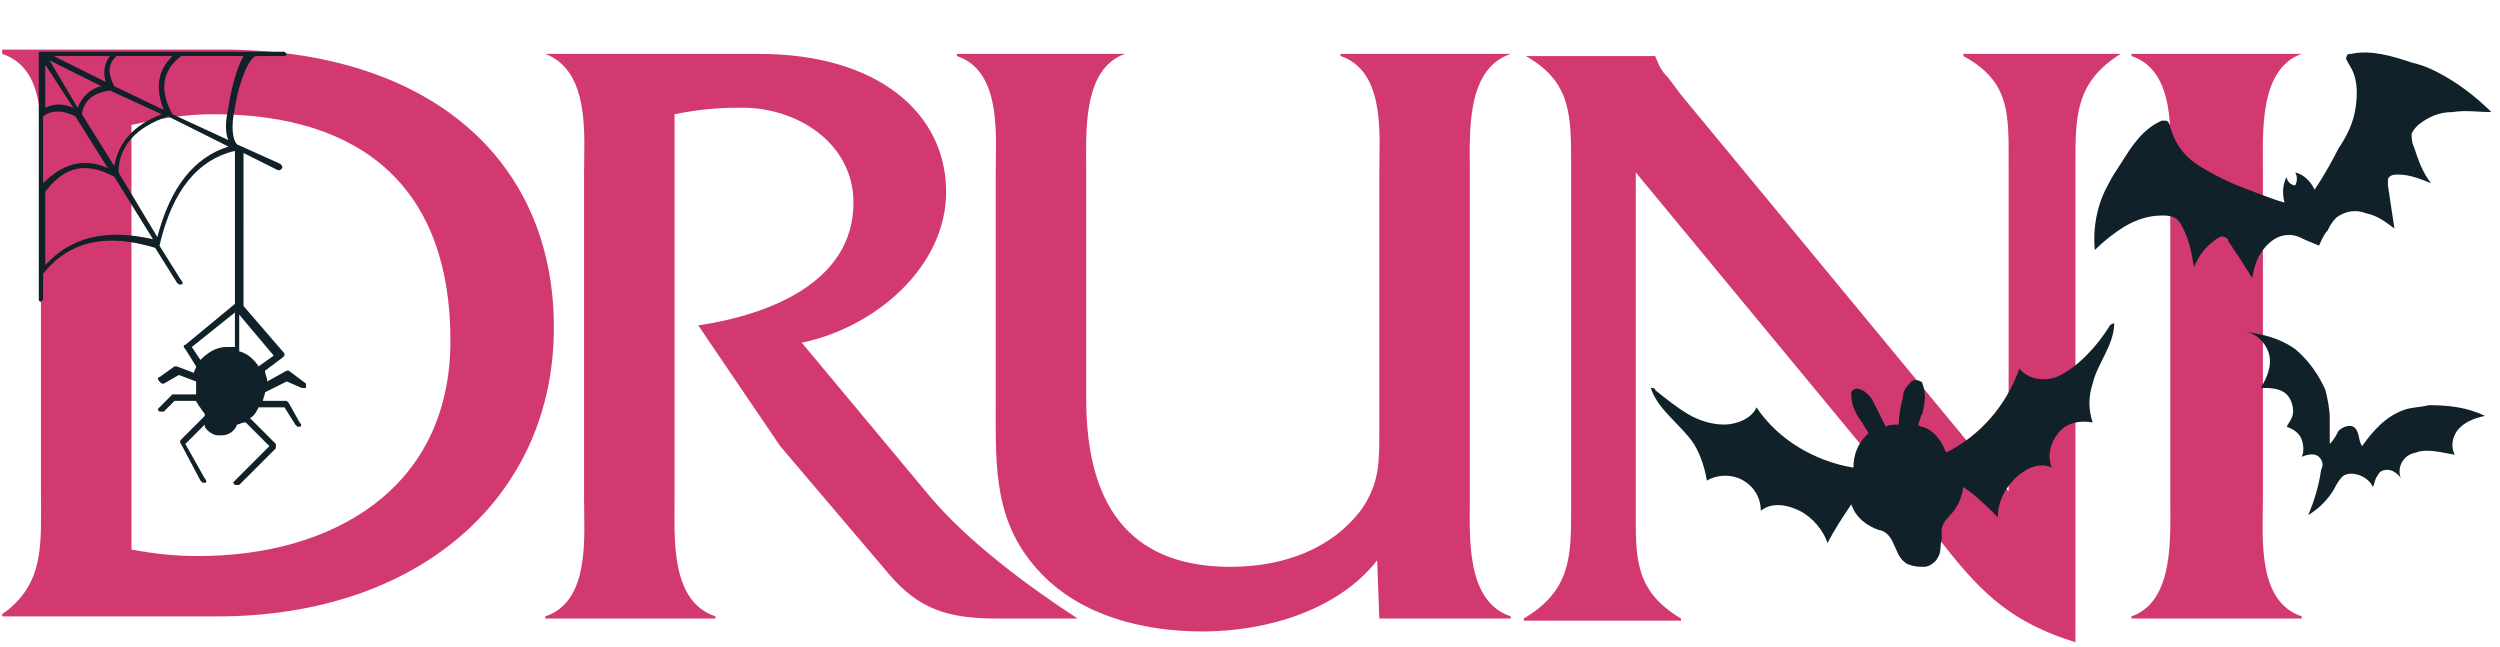 <?xml version="1.0" encoding="utf-8"?>
<!-- Generator: Adobe Illustrator 23.1.0, SVG Export Plug-In . SVG Version: 6.00 Build 0)  -->
<svg version="1.1" id="Capa_1" xmlns="http://www.w3.org/2000/svg" xmlns:xlink="http://www.w3.org/1999/xlink" x="0px" y="0px"
	 viewBox="0 0 116 30" style="enable-background:new 0 0 116 30;" xml:space="preserve">
<style type="text/css">
	.st0{fill:#D33971;}
	.st1{fill:#112129;}
</style>
<title>logo</title>
<desc>Created with Sketch.</desc>
<g id="Page-1">
	<g id="logo">
		<path id="Shape" class="st0" d="M6.1,5.8c1.3-0.3,2.5-0.5,3.8-0.5c7,0,11,3.5,11,10.5c0,6.9-5.5,10-11.7,10c-1.1,0-2-0.1-3.1-0.3
			L6.1,5.8L6.1,5.8z M1.9,22.9c0,2.3,0.2,4.2-1.8,5.6v0.1h10c9.3,0,15.6-5.5,15.6-13.4S19.8,2.3,10.3,2.3H0.1v0.2
			C2.2,3.2,1.9,6,1.9,7.9L1.9,22.9L1.9,22.9z"/>
		<path id="Shape_1_" class="st0" d="M25.3,2.5L25.3,2.5c2.1,0.8,1.8,3.8,1.8,5.6v15c0,1.8,0.3,4.8-1.8,5.5v0.1h7.9v-0.1
			c-2.1-0.7-1.9-3.6-1.9-5.5V5.3c1-0.2,1.9-0.3,2.9-0.3c2.7-0.1,5.4,1.6,5.4,4.4c0,3.7-3.9,5.2-7.2,5.7l3.8,5.6l5.1,6
			c1.3,1.5,2.6,2,4.9,2h3.8c-2.3-1.5-5-3.5-6.8-5.6l-6-7.2c3.4-0.7,6.7-3.5,6.7-7c0-3.6-3.1-6.4-8.7-6.4L25.3,2.5L25.3,2.5z"/>
		<path id="Shape_2_" class="st0" d="M64,28.7h6.1v-0.1c-2.1-0.7-1.9-3.7-1.9-5.5V8c0-1.8-0.2-4.8,1.9-5.5V2.5h-7.9v0.1
			C64.3,3.3,64,6.3,64,8v12c0,1.5,0,2.4-0.8,3.6c-1.4,1.9-3.7,2.7-6.1,2.7c-4.3,0-6.7-2.4-6.7-7.8V8c0-1.8-0.2-4.8,1.8-5.5V2.5h-7.8
			v0.1c2.1,0.7,1.8,3.7,1.8,5.5v10.7c0,2.9-0.1,5.5,2.1,7.8c1.9,2,4.8,2.7,7.5,2.7c3,0,6.3-1,8.1-3.3L64,28.7L64,28.7z"/>
		<path id="Shape_3_" class="st0" d="M75.9,8l14.3,17.3c1.8,2.3,3.2,3.6,6.1,4.5V7.6c0-2.2,0-3.8,2.1-5.1V2.5h-7.3v0.1
			c2.2,1.2,2.1,2.7,2.1,5.1v15.1L78,4.4l-0.6-0.8c-0.3-0.3-0.4-0.5-0.6-1l0,0h-6l0,0c2.1,1.2,2.1,2.7,2.1,5.1v15.9
			c0,2.2,0,3.8-2.2,5.1v0.1H78v-0.1c-2.2-1.3-2.1-2.9-2.1-5.1V8L75.9,8z"/>
		<path id="Shape_4_" class="st0" d="M100.7,23.1c0,1.8,0.2,4.8-1.8,5.5v0.1h7.9v-0.1c-2.1-0.7-1.8-3.7-1.8-5.5V8
			c0-1.8-0.2-4.8,1.8-5.5V2.5h-7.9v0.1c2.1,0.7,1.8,3.7,1.8,5.5V23.1z"/>
	</g>
</g>
<g id="XMLID_40_">
	<path class="st1" d="M111.6,19c-0.9,0.3-1.5,1-2,1.7c-0.2-0.3-0.1-0.7-0.4-0.9c-0.2-0.1-0.5,0-0.7,0.2c-0.1,0.2-0.2,0.4-0.4,0.6
		c0-0.4,0-0.8,0-1.2c0-0.4-0.1-0.9-0.2-1.3c-0.3-0.7-0.8-1.4-1.4-1.9c-0.7-0.5-1.5-0.7-2.3-0.8l-0.1,0c0.6,0,1.1,0.6,1.2,1.1
		c0.1,0.5-0.1,1-0.4,1.5c0.4,0,0.9,0,1.2,0.3c0.2,0.2,0.3,0.5,0.3,0.8c0,0.3-0.2,0.5-0.3,0.7c0.3,0.1,0.6,0.3,0.7,0.6
		c0.1,0.3,0.1,0.6,0,0.8c0.2-0.1,0.6-0.2,0.8,0c0.2,0.2,0.2,0.4,0.1,0.6c-0.1,0.7-0.3,1.4-0.6,2.1c0.5-0.3,0.9-0.7,1.2-1.2
		c0.1-0.2,0.2-0.4,0.4-0.6c0.4-0.3,1.2,0,1.4,0.5c0.1-0.2,0.1-0.4,0.2-0.5c0.1-0.2,0.2-0.3,0.5-0.3c0.2,0,0.5,0.2,0.6,0.4
		c-0.2-0.5,0.1-1.1,0.7-1.2c0.5-0.2,1.2,0,1.8,0.1c-0.2-0.4-0.1-0.8,0.1-1.1c0.3-0.4,0.8-0.6,1.3-0.7c-0.8-0.4-1.7-0.5-2.6-0.5
		C112.3,18.9,111.9,18.9,111.6,19z"/>
</g>
<g id="XMLID_4_">
	<path class="st1" d="M113,3.3c-0.4-0.2-0.7-0.3-1.1-0.4c-0.9-0.3-1.9-0.6-2.8-0.4c-0.1,0-0.2,0-0.2,0.1c-0.1,0.1,0,0.2,0.1,0.4
		c0.4,0.6,0.4,1.3,0.3,2c-0.1,0.7-0.4,1.3-0.8,1.9c-0.3,0.6-0.7,1.3-1.1,1.9c-0.2-0.4-0.5-0.7-0.9-0.8c0.1,0.2,0.1,0.4,0,0.6
		c-0.2,0-0.4-0.2-0.4-0.4c-0.2,0.4-0.2,0.8-0.1,1.2c-0.7-0.2-1.4-0.5-2.2-0.8c-0.7-0.3-1.3-0.6-1.9-1c-0.6-0.4-1-1-1.2-1.7
		c0-0.1-0.1-0.3-0.2-0.3c-0.1,0-0.2,0-0.2,0c-0.9,0.4-1.4,1.2-1.9,2c-0.2,0.3-0.4,0.6-0.6,1c-0.5,0.9-0.7,2-0.6,3
		c0.4-0.4,0.9-0.8,1.4-1.1c0.5-0.3,1.1-0.5,1.7-0.5c0.2,0,0.4,0,0.6,0.1c0.2,0.1,0.3,0.3,0.4,0.5c0.3,0.6,0.4,1.2,0.5,1.8
		c0.2-0.5,0.5-0.9,0.9-1.2c0.1-0.1,0.4-0.3,0.5-0.2c0.1,0,0.2,0.1,0.2,0.2c0.4,0.6,0.8,1.2,1.1,1.7c0.1-0.5,0.2-0.9,0.5-1.3
		c0.3-0.4,0.7-0.7,1.2-0.7c0.3,0,0.5,0.1,0.7,0.2c0.2,0.1,0.5,0.2,0.7,0.3l0,0c0.1-0.2,0.2-0.5,0.4-0.7c0.1-0.2,0.2-0.4,0.4-0.6
		c0.4-0.3,0.9-0.4,1.4-0.2c0.5,0.1,0.9,0.4,1.3,0.7c-0.1-0.7-0.2-1.3-0.3-2c0-0.1,0-0.2,0-0.3c0.1-0.2,0.3-0.2,0.5-0.2
		c0.5,0,1,0.2,1.5,0.4c-0.4-0.5-0.6-1.1-0.8-1.7c-0.1-0.2-0.1-0.4-0.1-0.6c0.1-0.2,0.2-0.3,0.3-0.4c0.5-0.4,1-0.6,1.6-0.6
		c0.6-0.1,1.2,0,1.8,0C114.9,4.5,114,3.8,113,3.3z"/>
</g>
<path id="XMLID_30_" class="st1" d="M98.1,15c-0.1,0-0.2,0.1-0.2,0.1l0,0c-0.3,0.5-0.7,1-1.1,1.4c-0.4,0.4-0.9,0.8-1.4,1
	c-0.6,0.2-1.3,0.1-1.7-0.4c-0.6,1.7-1.8,3.1-3.4,3.9c-0.2-0.5-0.5-1-1.1-1.2c-0.1,0-0.1,0-0.2-0.1c0.1-0.2,0.1-0.4,0.2-0.5
	c0.1-0.5,0.2-0.9,0-1.4c0,0,0-0.1-0.1-0.1c-0.1-0.1-0.4-0.1-0.5,0.1c-0.2,0.2-0.3,0.4-0.3,0.6c-0.1,0.4-0.2,0.9-0.2,1.3
	c-0.1,0-0.5,0-0.6,0.1c-0.2-0.4-0.4-0.8-0.6-1.2c-0.1-0.2-0.3-0.4-0.5-0.5c-0.2-0.1-0.4-0.1-0.5,0.1c0,0,0,0.1,0,0.1
	c0,0.5,0.2,0.9,0.5,1.3c0.1,0.2,0.2,0.3,0.3,0.5c0,0-0.1,0.1-0.1,0.1c-0.4,0.4-0.6,0.9-0.6,1.5c-1.8-0.3-3.5-1.3-4.5-2.8
	c-0.2,0.5-0.9,0.8-1.5,0.8c-0.6,0-1.2-0.2-1.7-0.5c-0.5-0.3-1-0.7-1.5-1.1l0,0c0-0.1-0.1-0.1-0.2-0.1c0.3,1,1.4,1.7,2,2.6
	c0.3,0.5,0.5,1.1,0.6,1.7c0.5-0.3,1.2-0.3,1.7,0c0.5,0.3,0.8,0.8,0.8,1.4c0.5-0.4,1.2-0.3,1.8,0c0.6,0.3,1.1,0.9,1.3,1.5
	c0.3-0.6,0.7-1.2,1.1-1.8c0.2,0.6,0.7,1,1.3,1.2c0.1,0,0.4,0.1,0.6,0.5c0.2,0.4,0.3,0.8,0.6,1c0.1,0.1,0.2,0.1,0.2,0.1
	c0.2,0.1,0.5,0.1,0.7,0.1c0.2,0,0.5-0.2,0.6-0.4c0.2-0.3,0.1-0.6,0.2-0.9c0-0.3-0.1-0.6,0.3-1c0,0,0,0,0,0c0.4-0.4,0.6-0.8,0.7-1.4
	c0.6,0.4,1.1,0.9,1.6,1.4c0-0.7,0.3-1.3,0.8-1.8c0.4-0.4,1.1-0.8,1.7-0.5c-0.2-0.5-0.1-1.1,0.3-1.6s1-0.6,1.6-0.5
	c-0.2-0.6-0.2-1.2,0-1.8C97.3,16.9,98.1,16,98.1,15z"/>
<path class="st1" d="M1.8,2.4v11.5C1.8,14,1.9,14,1.9,14s0.1-0.1,0.1-0.1v-1.2c1.2-1.5,2.9-1.9,5.2-1.2l1,1.6c0,0,0.1,0.1,0.1,0.1
	c0,0,0,0,0.1,0c0.1,0,0.1-0.1,0-0.2l-1-1.6C8,8.8,9.2,7.4,10.9,7v7.1l-2.3,1.9c-0.1,0-0.1,0.1,0,0.2L9.1,17c0,0.1-0.1,0.2-0.1,0.3
	L8.2,17c0,0-0.1,0-0.1,0l-0.7,0.5c-0.1,0-0.1,0.1,0,0.2c0,0,0.1,0.1,0.1,0.1c0,0,0.1,0,0.1,0l0.7-0.4l0.8,0.3c0,0.1,0,0.2,0,0.3
	c0,0.1,0,0.2,0,0.3h-1c0,0-0.1,0-0.1,0l-0.6,0.6c-0.1,0.1-0.1,0.1,0,0.2c0,0,0.1,0,0.1,0s0.1,0,0.1,0l0.5-0.5h1
	c0,0.1,0.1,0.1,0.1,0.2c0.1,0.1,0.2,0.3,0.3,0.4c0,0,0,0.1,0,0.1c0,0,0,0,0,0l-1.1,1.1c0,0-0.1,0.1,0,0.2l0.9,1.7
	c0,0,0.1,0.1,0.1,0.1c0,0,0,0,0.1,0c0.1,0,0.1-0.1,0-0.2l-0.9-1.6l0.9-0.9c0,0,0,0.1,0,0.1c0.1,0.2,0.4,0.4,0.6,0.4c0,0,0,0,0,0
	c0,0,0,0,0,0c0,0,0.1,0,0.1,0c0,0,0.1,0,0.1,0c0,0,0,0,0,0c0.3,0,0.6-0.2,0.7-0.5c0.1,0,0.2-0.1,0.4-0.1l1.1,1.1l-1.6,1.6
	c-0.1,0.1-0.1,0.1,0,0.2c0,0,0.1,0,0.1,0c0,0,0.1,0,0.1,0l1.7-1.7c0,0,0-0.1,0-0.1c0,0,0-0.1,0-0.1l-1.2-1.2c0,0,0,0,0,0
	c0.2-0.1,0.3-0.3,0.4-0.5c0,0,0,0,0,0h1.2l0.5,0.8c0,0,0.1,0.1,0.1,0.1c0,0,0,0,0.1,0c0.1,0,0.1-0.1,0-0.2l-0.5-0.9
	c0,0-0.1-0.1-0.1-0.1h-1.1c0-0.1,0.1-0.3,0.1-0.4l1-0.5L14,18c0.1,0,0.1,0,0.2,0c0-0.1,0-0.1,0-0.2l-0.8-0.6c0,0-0.1,0-0.1,0
	l-0.9,0.5c0-0.2-0.1-0.3-0.1-0.5l0.8-0.6c0,0,0.1-0.1,0.1-0.1c0,0,0-0.1,0-0.1l-1.9-2.2V7.1l1.6,0.8c0.1,0,0.1,0,0.2-0.1
	c0-0.1,0-0.1-0.1-0.2L11,6.7c-0.2-0.2-0.3-0.8-0.1-1.7c0.2-1.3,0.7-2.4,1-2.4h0h1.3c0.1,0,0.1-0.1,0.1-0.1s-0.1-0.1-0.1-0.1h-1.3h0
	H1.8z M8,2.6C7.3,3.3,7.2,4.1,7.6,5.1L5.3,4C5,3.4,5,3,5.4,2.6H8z M2.3,2.8L4.7,4C4.2,4.1,3.8,4.5,3.6,5L2.3,2.8z M3.4,5
	c-0.5-0.2-0.9-0.2-1.3,0V3L3.4,5z M2.5,2.6h2.6C4.8,3,4.8,3.4,4.9,3.8L2.5,2.6z M7.5,5.3c-1.3,0.5-2,1.3-2.2,2.4L3.8,5.3
	c0.1-0.7,0.6-1,1.3-1.1L7.5,5.3z M5,7.8c-1.1-0.5-2.1-0.2-3,0.7V5.4c0.4-0.3,0.9-0.3,1.5,0L5,7.8z M10.6,6.5L8,5.3c0,0,0,0,0,0
	C7.4,4.2,7.5,3.3,8.4,2.6h2.9C11,3.1,10.7,4.2,10.6,5C10.5,5.4,10.4,6.1,10.6,6.5z M12,17c-0.2-0.3-0.5-0.6-0.9-0.7c0,0,0,0,0-0.1
	v-1.6l1.6,1.9L12,17z M10.9,14.5v1.6c0,0,0,0,0,0c0,0-0.1,0-0.1,0c0,0,0,0,0,0c-0.1,0-0.1,0-0.2,0c0,0-0.1,0-0.1,0
	c-0.5,0-0.9,0.3-1.2,0.6l-0.4-0.6L10.9,14.5z M7.3,11L5.5,8c0-1.2,0.8-2.1,2.3-2.6l2.8,1.4C9,7.3,7.9,8.7,7.3,11z M2.1,12.3V8.9
	C3,7.7,4,7.5,5.3,8.2l1.8,2.9C4.9,10.6,3.3,11,2.1,12.3z"/>
</svg>
